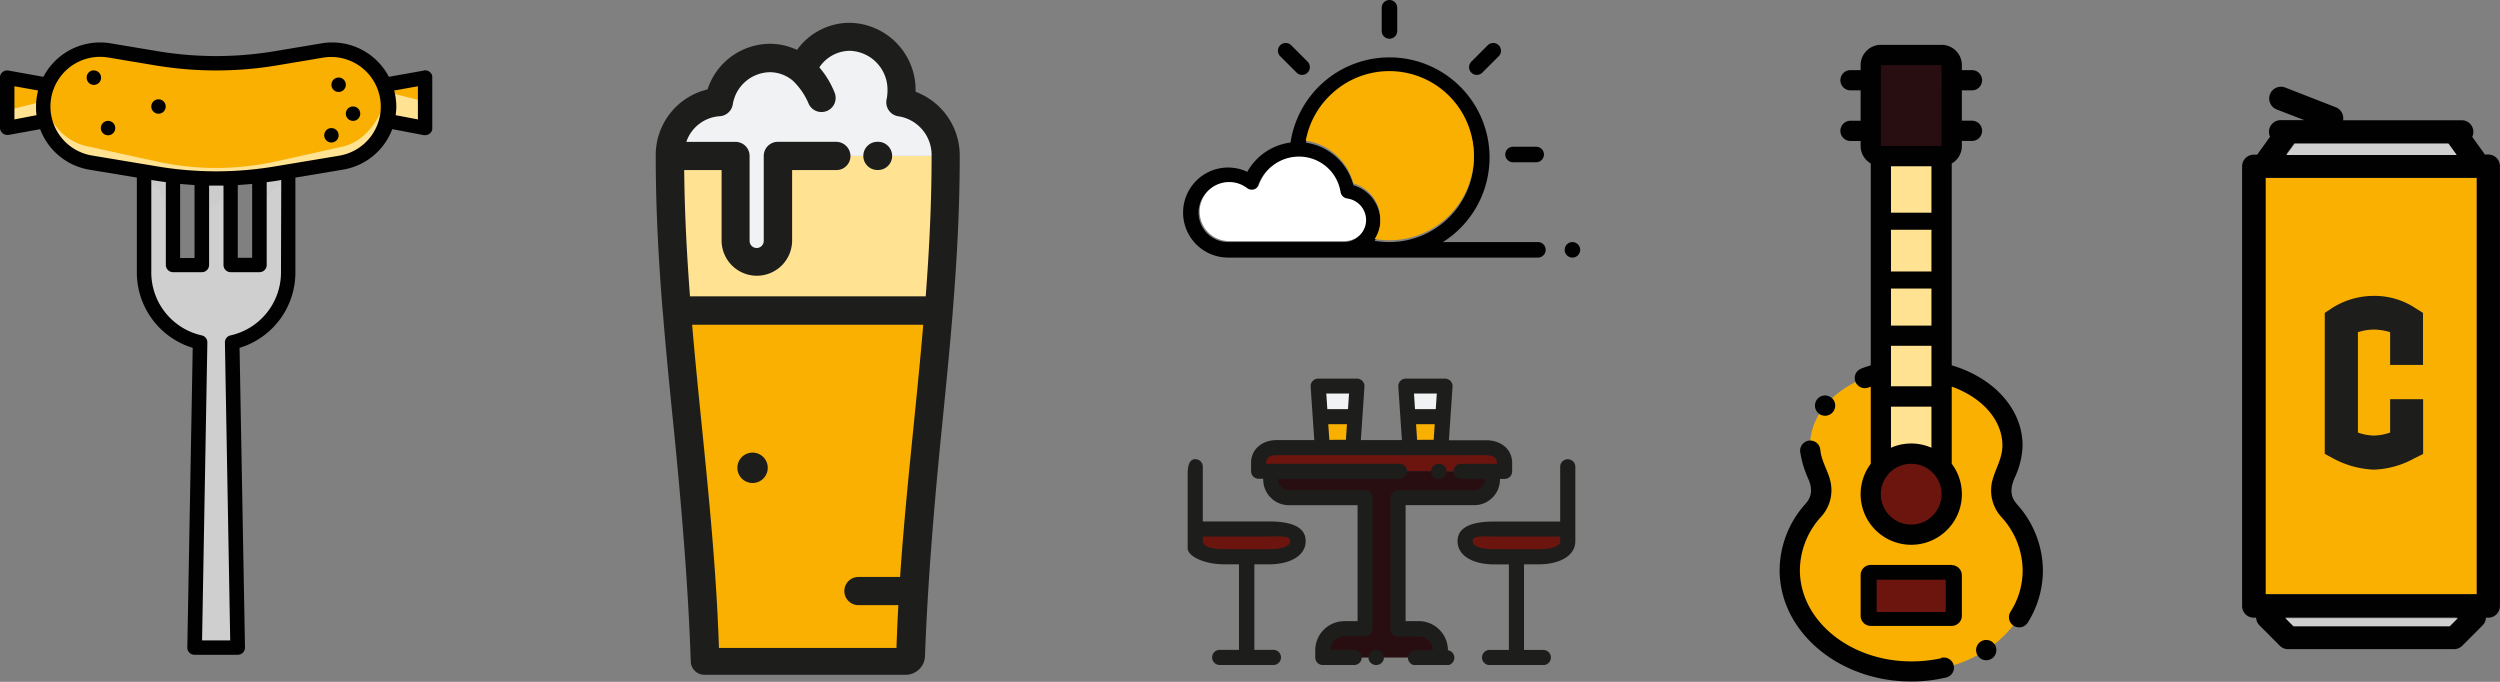 <svg xmlns="http://www.w3.org/2000/svg" xmlns:xlink="http://www.w3.org/1999/xlink" viewBox="0 0 548.09 149.48"><rect x="0" y="0" width="548.09" height="149.48" fill="#808080" stroke="none"/><defs><style>.cls-1{fill:none;}.cls-2{clip-path:url(#clip-path);}.cls-15,.cls-3{fill:#f9b000;}.cls-4{fill:#010101;}.cls-5{fill:#1d1d1b;}.cls-6{fill:#cfcfcf;}.cls-7{clip-path:url(#clip-path-3);}.cls-8{fill:#cdcccc;}.cls-14,.cls-9{fill:#ffe393;}.cls-10{clip-path:url(#clip-path-5);}.cls-11{fill:#f0f2f4;}.cls-12{clip-path:url(#clip-path-7);}.cls-13,.cls-19{fill:#280e10;}.cls-13,.cls-14,.cls-15,.cls-16{fill-rule:evenodd;}.cls-16,.cls-17{fill:#6c150f;}.cls-18{clip-path:url(#clip-path-9);}.cls-20{fill:#fff;}</style><clipPath id="clip-path" transform="translate(0 0)"><rect class="cls-1" x="491.59" y="19.02" width="56.5" height="123.27"></rect></clipPath><clipPath id="clip-path-3" transform="translate(0 0)"><rect class="cls-1" y="9.3" width="94.77" height="134.25"></rect></clipPath><clipPath id="clip-path-5" transform="translate(0 0)"><rect class="cls-1" x="143.75" y="4.96" width="66.66" height="142.95"></rect></clipPath><clipPath id="clip-path-7" transform="translate(0 0)"><rect class="cls-1" x="390.17" y="9.83" width="57.69" height="139.65"></rect></clipPath><clipPath id="clip-path-9" transform="translate(0 0)"><rect class="cls-1" x="259.38" width="87.05" height="145.79"></rect></clipPath></defs><g id="Calque_2" data-name="Calque 2"><g id="Calque_1-2" data-name="Calque 1"><g id="cannette"><g class="cls-2"><rect class="cls-3" x="496.72" y="39.02" width="46.26" height="91.27"></rect><g class="cls-2"><path class="cls-4" d="M545.53,33.88h-.78a2.39,2.39,0,0,0-.21-.34L542,30a2.48,2.48,0,0,0,.25-1.08,2.56,2.56,0,0,0-2.56-2.56h-26a2.57,2.57,0,0,0-1.6-2.84L501,19.19A2.56,2.56,0,0,0,499.14,24l6.05,2.34H500a2.56,2.56,0,0,0-2.56,2.56,2.62,2.62,0,0,0,.24,1.08l-2.59,3.59a2.39,2.39,0,0,0-.21.34h-.77a2.56,2.56,0,0,0-2.56,2.56v96.39a2.56,2.56,0,0,0,2.56,2.56h.51a2.54,2.54,0,0,0,.74,1.68l4.45,4.46a2.53,2.53,0,0,0,1.81.76H538a2.55,2.55,0,0,0,1.82-.76l4.45-4.46a2.54,2.54,0,0,0,.74-1.68h.51a2.56,2.56,0,0,0,2.56-2.56V36.44a2.56,2.56,0,0,0-2.56-2.56M503,31.43h33.74l1.77,2.45H501.2Zm34,105.74H502.72L501,135.39h37.77Zm6-6.9H496.71V39H543Z" transform="translate(0 0)"></path><path class="cls-5" d="M524,87.52h7.24v12l-2,1a19.59,19.59,0,0,1-8.84,2.44,20.5,20.5,0,0,1-8.85-2.44l-1.88-1V68.6l1.5-1a17,17,0,0,1,9.23-2.73,16.19,16.19,0,0,1,9.21,2.73l1.6,1V80H524V72.83a11.88,11.88,0,0,0-3.57-.57,11.25,11.25,0,0,0-3.49.57v22a10.85,10.85,0,0,0,3.49.66,11.34,11.34,0,0,0,3.57-.66Z" transform="translate(0 0)"></path><polygon class="cls-6" points="537.06 137.32 502.83 137.32 501.06 135.55 538.83 135.55 537.06 137.32"></polygon><polygon class="cls-6" points="503.08 31.52 536.81 31.52 538.59 33.98 501.3 33.98 503.08 31.52"></polygon></g></g></g><g id="Resto"><g class="cls-7"><g class="cls-7"><path class="cls-3" d="M84.35,18.61a12.46,12.46,0,0,0-13.56-7.55L60.37,12.79a78.6,78.6,0,0,1-26,0L24,11.06a12.46,12.46,0,0,0-13.57,7.55L1.58,17v11L9.89,26.5a12.46,12.46,0,0,0,10,9.15l11.7,2,2.81.47c1.17.2,2.34.36,3.51.5,2.1.25,4.22.43,6.34.51s4.18.08,6.27,0,4.24-.26,6.34-.52c1.18-.14,2.34-.3,3.51-.49l2.81-.48,11.7-2a12.48,12.48,0,0,0,10-9.14l8.3,1.58V17Z" transform="translate(0 0)"></path><path class="cls-6" d="M56.86,38.56V54.94a3.16,3.16,0,0,1-6.31,0V39.08q-3.16.12-6.32,0V54.94a3.16,3.16,0,0,1-6.32,0V38.56c-1.17-.14-2.34-.3-3.51-.49l-2.81-.48V59.67A15.79,15.79,0,0,0,41.66,74.39a3.21,3.21,0,0,1,2.12,3.12L42.65,142h9.48L51,77.51a3.2,3.2,0,0,1,2.11-3.12A15.79,15.79,0,0,0,63.18,59.67V37.6l-2.81.47c-1.17.19-2.33.35-3.51.49" transform="translate(0 0)"></path><path class="cls-8" d="M60.37,38.42c-1.17.34-2.33.63-3.51.87v6.56c1.18-.25,2.34-4.31,3.51-4.65l2.81-.83V37.6Z" transform="translate(0 0)"></path><path class="cls-8" d="M37.91,39.3c-1.17-.25-2.34-.54-3.51-.88l-2.81-.82v2.77l2.81.83c1.17.34,2.34,7.17,3.51,7.42Z" transform="translate(0 0)"></path><path class="cls-8" d="M44.25,40.19h0V43s0,2.89,0,2.89c2.09.14,4.18-2.74,6.27-2.88h0V40.19h0a43.74,43.74,0,0,1-6.27,0" transform="translate(0 0)"></path><path class="cls-9" d="M84.89,20.19c-1.22,6.13-5.07,11-10,12L63.18,34.8l-2.81.61q-1.75.39-3.51.66a61.38,61.38,0,0,1-6.34.67,59.61,59.61,0,0,1-6.27,0,61.38,61.38,0,0,1-6.34-.67c-1.17-.19-2.34-.4-3.51-.66l-2.81-.61-11.7-2.57a12,12,0,0,1-10-10.12L1.58,24.19V26.5h7.9c1.21,6.14,5.47,7,10.41,8l11.7,2.57,2.81.62c1.17.25,2.34.47,3.51.65a61.4,61.4,0,0,0,6.34.68,59.61,59.61,0,0,0,6.27,0,61.4,61.4,0,0,0,6.34-.68c1.17-.18,2.34-.4,3.51-.65l2.81-.62,11.7-2.57a13.74,13.74,0,0,0,10.41-11.2V26.5l7.9,1.58V22.27Z" transform="translate(0 0)"></path><path class="cls-4" d="M92.92,15.47l-7.67,1.37A14,14,0,0,0,70.52,9.5L60.11,11.24a77.63,77.63,0,0,1-25.45,0L24.25,9.5A14,14,0,0,0,9.52,16.84L1.86,15.47A1.59,1.59,0,0,0,0,16.75,2.46,2.46,0,0,0,0,17v11a1.58,1.58,0,0,0,1.58,1.58,1.53,1.53,0,0,0,.3,0L8.8,28.32a14,14,0,0,0,10.83,8.89L30,38.93V59.67A17.27,17.27,0,0,0,42.25,76.26l-1.18,65.65a1.56,1.56,0,0,0,1.51,1.64h9.55A1.58,1.58,0,0,0,53.71,142a.15.15,0,0,0,0-.07L52.52,76.26A17.26,17.26,0,0,0,64.76,59.67V38.93L75.14,37.2A14,14,0,0,0,86,28.31l6.93,1.32a1.36,1.36,0,0,0,.29,0,1.57,1.57,0,0,0,1.58-1.58V17a1.58,1.58,0,0,0-1.58-1.58l-.27,0M3.16,26.18V18.91l5.2.93a13.92,13.92,0,0,0-.46,3.51A13.39,13.39,0,0,0,8,25.25ZM61.6,59.67A14.13,14.13,0,0,1,50.54,73.53a1.57,1.57,0,0,0-1.23,1.61l1.16,65.26H44.3l1.16-65.26a1.57,1.57,0,0,0-1.22-1.61A14.13,14.13,0,0,1,33.17,59.67V39.46l1,.15c.73.13,1.46.22,2.19.32V58.09a1.58,1.58,0,0,0,1.58,1.58h6.32a1.58,1.58,0,0,0,1.58-1.58V40.69c.52,0,1,0,1.58,0l1.58,0v17.4a1.57,1.57,0,0,0,1.58,1.58h6.31a1.57,1.57,0,0,0,1.58-1.58V39.94c.73-.1,1.46-.19,2.19-.31l1-.17ZM39.49,40.32c1,.1,2.1.18,3.16.25v16H39.49Zm12.64.25c1-.07,2.1-.15,3.15-.25v16.2H52.13Zm22.49-6.48L60.11,36.51a77.63,77.63,0,0,1-25.45,0L20.15,34.09a10.89,10.89,0,0,1,1.79-21.63,10.72,10.72,0,0,1,1.79.15l10.41,1.74a80.65,80.65,0,0,0,26.49,0L71,12.61a10.89,10.89,0,0,1,3.58,21.48Zm17-7.91-4.88-.93a15,15,0,0,0,.15-1.9,14.4,14.4,0,0,0-.47-3.51l5.2-.93Z" transform="translate(0 0)"></path><path class="cls-4" d="M20.53,15.45h0A1.58,1.58,0,1,1,19,17a1.57,1.57,0,0,1,1.58-1.58" transform="translate(0 0)"></path><path class="cls-4" d="M23.69,26.5h0a1.58,1.58,0,1,1-1.58,1.58,1.58,1.58,0,0,1,1.58-1.58" transform="translate(0 0)"></path><path class="cls-4" d="M34.75,21.77h0a1.58,1.58,0,1,1-1.58,1.58,1.58,1.58,0,0,1,1.58-1.58" transform="translate(0 0)"></path><path class="cls-4" d="M72.66,28.08h0a1.58,1.58,0,1,1-1.58,1.58,1.58,1.58,0,0,1,1.58-1.58" transform="translate(0 0)"></path><path class="cls-4" d="M77.4,23.34h0a1.58,1.58,0,1,1-1.58,1.58,1.58,1.58,0,0,1,1.58-1.58" transform="translate(0 0)"></path><path class="cls-4" d="M74.24,17h0a1.58,1.58,0,1,1-1.58,1.58A1.58,1.58,0,0,1,74.24,17" transform="translate(0 0)"></path></g></g></g><g id="pinte"><g class="cls-10"><g class="cls-10"><path class="cls-3" d="M207.32,34.18c0,38.25-6.83,73-7.76,111h-45c-.92-37.94-7.75-72.71-7.75-111Z" transform="translate(0 0)"></path><path class="cls-9" d="M207.32,34.18c0,11.55-.63,22.79-1.52,33.89H148.36c-.9-11.1-1.52-22.34-1.52-33.89Z" transform="translate(0 0)"></path><path class="cls-11" d="M157.6,22.36a11.63,11.63,0,0,0-10.76,11.82h14.43V52.83a4.64,4.64,0,0,0,9.28,0V34.18h36.77a11.68,11.68,0,0,0-9.94-11.75,12.51,12.51,0,0,0,.26-2.54A11.6,11.6,0,0,0,186.3,8.05a11.35,11.35,0,0,0-10.46,7.25,11,11,0,0,0-7.1-2.6,11.47,11.47,0,0,0-11.14,9.66" transform="translate(0 0)"></path><path class="cls-5" d="M165,105.89a3.33,3.33,0,1,1,3.32-3.32,3.33,3.33,0,0,1-3.32,3.32" transform="translate(0 0)"></path><path class="cls-5" d="M196.54,142.05s0,0,0,0c.54-16.68,2.17-32.94,3.76-48.69.73-7.29,1.48-14.69,2.11-22.17,0,0,0,0,0,0H151.74a0,0,0,0,0,0,0c.64,7.48,1.38,14.88,2.12,22.17,1.58,15.75,3.21,32,3.76,48.69a0,0,0,0,0,0,0ZM197,25.5a3.1,3.1,0,0,1-2.63-3.7,9.46,9.46,0,0,0,.2-1.91,8.52,8.52,0,0,0-8.25-8.75,8.09,8.09,0,0,0-6.69,3.63s0,0,0,0A19.51,19.51,0,0,1,183,20.37a3.09,3.09,0,0,1-1.82,4,3.15,3.15,0,0,1-1.08.19,3.08,3.08,0,0,1-2.89-2,15,15,0,0,0-3.4-4.88h0a7.86,7.86,0,0,0-5.07-1.85,8.39,8.39,0,0,0-8.1,7.11,3.08,3.08,0,0,1-2.88,2.54,8.3,8.3,0,0,0-7.29,5.62s0,0,0,0h10.77a3.1,3.1,0,0,1,3.1,3.1V52.82a1.55,1.55,0,0,0,3.1,0V34.19a3.1,3.1,0,0,1,3.11-3.1h12.67A3.17,3.17,0,0,1,186.45,34a3.09,3.09,0,0,1-3.09,3.29h-9.7l0,0V52.62a7.73,7.73,0,1,1-15.46.2V37.29l0,0H150l0,0c.09,9.35.58,18.58,1.27,27.67a0,0,0,0,0,0,0h51.68s0,0,0,0c.77-10.1,1.29-20.36,1.29-30.78A8.58,8.58,0,0,0,197,25.5M145.29,68.41a.22.22,0,0,1,0-.08c-.9-11.16-1.53-22.54-1.53-34.15h0a14.79,14.79,0,0,1,11.36-14.58,0,0,0,0,0,0,0,14.47,14.47,0,0,1,13.62-10,14,14,0,0,1,6,1.34h0A14.22,14.22,0,0,1,186.3,5a14.7,14.7,0,0,1,14.43,14.93v.19a14.93,14.93,0,0,1,9.68,14.1c0,11.61-.64,23-1.54,34.16v.07c-.7,8.65-1.56,17.17-2.4,25.56-1.53,15.2-3.1,33.47-3.68,49.85a4.24,4.24,0,0,1-4.24,4.08c-10.11,0-35,0-44.11,0a3,3,0,0,1-3-2.93c-.55-16.67-2.16-35.45-3.72-51-.85-8.39-1.71-16.91-2.4-25.56" transform="translate(0 0)"></path><path class="cls-5" d="M192.5,37.27h-.14a3.09,3.09,0,1,1,0-6.18h.14a3.09,3.09,0,1,1,0,6.18" transform="translate(0 0)"></path><path class="cls-5" d="M199,135.49c-.27-.92-.51-1.85-.7-2.82h-10.1a3.09,3.09,0,0,1,0-6.18h9.79c0-.83.06-1.64.09-2.46,2.06-.06,3,11.37.92,11.46" transform="translate(0 0)"></path></g></g></g><g id="Musique"><g class="cls-12"><g class="cls-12"><path class="cls-13" d="M412.36,34.23h13.31A2.23,2.23,0,0,0,427.89,32V14.26A2.23,2.23,0,0,0,425.67,12H412.36a2.23,2.23,0,0,0-2.22,2.22V32a2.23,2.23,0,0,0,2.22,2.22" transform="translate(0 0)"></path><path class="cls-14" d="M425.67,34.23H412.36v68.22a8.88,8.88,0,0,1,13.31,0V34.23Z" transform="translate(0 0)"></path><path class="cls-15" d="M412.36,102.45V81.79c-9,2.12-15.53,8.43-15.53,15.88A12.91,12.91,0,0,0,398,103c1.1,2.43,2.55,5.52-.45,8.92a19.79,19.79,0,0,0-5.16,13.13c0,12.26,11.92,22.19,26.62,22.19s26.63-9.93,26.63-22.19a19.75,19.75,0,0,0-5.17-13.13c-3-3.4-1.54-6.49-.44-8.92a12.91,12.91,0,0,0,1.17-5.35c0-7.45-6.53-13.76-15.53-15.88v20.66a8.88,8.88,0,1,1-13.31,0m-2.22,23.62h17.75V135H410.14Z" transform="translate(0 0)"></path><path class="cls-16" d="M419,99.45a8.87,8.87,0,1,0,6.66,3,8.84,8.84,0,0,0-6.66-3" transform="translate(0 0)"></path><rect class="cls-17" x="410.14" y="126.07" width="17.75" height="8.88"></rect><path class="cls-4" d="M425.57,144.31A29.84,29.84,0,0,1,419,145c-13.46,0-24.4-9-24.4-20a17.46,17.46,0,0,1,4.61-11.66,8.63,8.63,0,0,0,2.08-7.83c-.55-2.39-2-4.43-2.21-6.92a2.22,2.22,0,0,0-4.42.43,22.82,22.82,0,0,0,1.89,6.2c.75,1.9.74,3.59-.67,5.18a21.88,21.88,0,0,0-5.72,14.6c0,13.46,12.94,24.41,28.84,24.41a33.36,33.36,0,0,0,7.55-.85,2.22,2.22,0,1,0-1-4.32" transform="translate(0 0)"></path><path class="cls-4" d="M442.14,110.47c-1.59-1.8-1.34-3.66-.45-5.73a17.53,17.53,0,0,0,1.73-7.07c0-7.89-6.17-14.79-15.53-17.58V35.85A4.45,4.45,0,0,0,430.11,32v-1.1h2.22a2.22,2.22,0,1,0,0-4.44h-2.22V19.81h2.22a2.22,2.22,0,1,0,0-4.44h-2.22V14.26a4.44,4.44,0,0,0-4.44-4.43H412.36a4.44,4.44,0,0,0-4.44,4.43v1.11H405.7a2.22,2.22,0,1,0,0,4.44h2.22v6.66H405.7a2.22,2.22,0,1,0,0,4.44h2.22V32a4.43,4.43,0,0,0,2.22,3.84V80.09c-.71.22-1.42.45-2.1.72a2.22,2.22,0,0,0,.8,4.29,2.32,2.32,0,0,0,.81-.15c.16-.07.32-.12.49-.18v16.9a11.1,11.1,0,1,0,17.75,0V84.76C434.63,87.17,439,92.13,439,97.67c0,2.8-1.48,5-2.17,7.57a8.65,8.65,0,0,0,2,8.17,17.46,17.46,0,0,1,4.61,11.66,16.89,16.89,0,0,1-2.67,9.07,2.22,2.22,0,0,0,.71,3.06,2.18,2.18,0,0,0,1.17.34,2.21,2.21,0,0,0,1.88-1,21.56,21.56,0,0,0,3.35-11.43,21.88,21.88,0,0,0-5.72-14.6M419,97.23a11,11,0,0,0-4.43.93v-9h8.87v9a11,11,0,0,0-4.44-.93m4.44-25.85h-8.87V36.45h8.87Zm-8.87,4.43h8.87v8.88h-8.87Zm11.09-61.55V32H412.36V28.69h0V17.6h0V14.26ZM419,115a6.66,6.66,0,1,1,6.66-6.66A6.66,6.66,0,0,1,419,115" transform="translate(0 0)"></path><path class="cls-4" d="M427.89,123.85H410.14a2.22,2.22,0,0,0-2.22,2.22V135a2.22,2.22,0,0,0,2.22,2.22h17.75a2.23,2.23,0,0,0,2.22-2.22v-8.88a2.23,2.23,0,0,0-2.22-2.22m-1.31,10.27H411.43v-7.07h15.15Z" transform="translate(0 0)"></path><path class="cls-4" d="M434.12,140.75a2.22,2.22,0,1,0,2.67,3.55h0a2.22,2.22,0,0,0-2.67-3.55" transform="translate(0 0)"></path><path class="cls-4" d="M398.9,90.78a2.18,2.18,0,0,0,1.22.37,2.22,2.22,0,0,0,1.85-1h0a2.22,2.22,0,1,0-3.07.62" transform="translate(0 0)"></path><rect class="cls-4" x="411.91" y="59.52" width="13.97" height="3.74"></rect><rect class="cls-4" x="411.91" y="46.63" width="13.97" height="3.74"></rect></g></g></g><g id="Terrasse"><g class="cls-18"><g class="cls-18"><path class="cls-17" d="M279.87,98.09h46c2.18,0,4,1.2,4,3.38v1.82H275.91v-1.82c0-2.18,1.78-3.38,4-3.38" transform="translate(0 0)"></path><path class="cls-19" d="M327.19,103.29v1.83a4,4,0,0,1-4,4H306.5v28.74h4.56a4.74,4.74,0,0,1,4.72,4.73v1.57H290v-1.57a4.74,4.74,0,0,1,4.73-4.73h4.55V109.09H282.53a4,4,0,0,1-4-4v-1.83Z" transform="translate(0 0)"></path><path class="cls-17" d="M262,116h16.11c3.52,0,6.39.32,6.39,2.64s-2.87,3.44-6.39,3.44h-9.72c-3.51,0-6.39-1.11-6.39-3.44Z" transform="translate(0 0)"></path><path class="cls-17" d="M343.71,114.4,327.6,116c-3.51,0-6.39.32-6.39,2.65s2.88,3.43,6.39,3.43h9.72c3.52,0,6.39-1.11,6.39-3.43Z" transform="translate(0 0)"></path><polygon class="cls-11" points="308.21 84.61 316.78 84.61 315.86 98.09 309.13 98.09 308.21 84.61"></polygon><polygon class="cls-11" points="288.97 84.61 297.54 84.61 296.62 98.09 289.89 98.09 288.97 84.61"></polygon><polygon class="cls-3" points="316.32 91.35 315.86 98.09 309.13 98.09 308.67 91.35 316.32 91.35"></polygon><polygon class="cls-3" points="297.08 91.35 296.62 98.09 289.89 98.09 289.43 91.35 297.08 91.35"></polygon><path class="cls-5" d="M278.15,120.4h-9.72c-2.71,0-4.73-.56-4.73-1.78v-1h14.45c2.71,0,4.73-.22,4.73,1s-2,1.78-4.73,1.78m0-6.08H263.7v-12a1.66,1.66,0,0,0-1.66-1.66c-.92,0-1.66.74-1.66,3.23V120.2c0,1.72,3.54,3.52,8.05,3.52h3.2v18.75H267.4a1.66,1.66,0,1,0,0,3.32h11.78a1.66,1.66,0,0,0,0-3.32H275V123.72h3.2c4.51,0,8.05-1.8,8.05-5.1s-3.54-4.3-8.05-4.3" transform="translate(0 0)"></path><path class="cls-5" d="M342.05,118.62c0,1.22-2,1.78-4.73,1.78H327.6c-2.71,0-4.73-.56-4.73-1.78s2-1,4.73-1h14.45Zm1.66-17.94a1.66,1.66,0,0,0-1.66,1.66v12H327.6c-4.51,0-8.05,1-8.05,4.3s3.54,5.1,8.05,5.1h3.2v18.75h-4.23a1.66,1.66,0,1,0,0,3.32h11.78a1.66,1.66,0,0,0,0-3.32h-4.23V123.72h3.2c4.51,0,8.05-1.8,8.05-5.1V102.34a1.66,1.66,0,0,0-1.66-1.66" transform="translate(0 0)"></path><path class="cls-5" d="M315.48,105a1.66,1.66,0,0,0,0-3.32h-.08a1.66,1.66,0,1,0,0,3.32Z" transform="translate(0 0)"></path><path class="cls-5" d="M301.75,142.47h-.08a1.66,1.66,0,0,0,0,3.32h.08a1.66,1.66,0,1,0,0-3.32" transform="translate(0 0)"></path><path class="cls-5" d="M310.68,96.43,310.45,93h4.1l-.24,3.42Zm-19.24,0L291.2,93h4.1l-.23,3.42Zm4.32-10.15-.23,3.41H291l-.23-3.41Zm19.24,0-.23,3.41h-4.55L310,86.28Zm2.44,56.21a6.4,6.4,0,0,0-6.38-6.32h-2.9V110.75h15.06a5.64,5.64,0,0,0,5.63-5.63V105h1a1.66,1.66,0,0,0,1.67-1.66v-1.82c0-3.1-2.53-5-5.63-5h-8.24l.8-11.7A1.68,1.68,0,0,0,316.78,83h-8.57a1.67,1.67,0,0,0-1.21.53,1.69,1.69,0,0,0-.44,1.25l.79,11.7h-9l.79-11.7a1.69,1.69,0,0,0-.44-1.25,1.67,1.67,0,0,0-1.21-.53H289a1.68,1.68,0,0,0-1.66,1.78l.8,11.7h-8.24c-3.1,0-5.62,1.94-5.62,5v1.82a1.66,1.66,0,0,0,1.66,1.66h1v.17a5.64,5.64,0,0,0,5.63,5.63h15.06v25.42h-2.9a6.39,6.39,0,0,0-6.38,6.39v1.57a1.66,1.66,0,0,0,1.66,1.66h6.87a1.66,1.66,0,1,0,0-3.32h-5.21a3.07,3.07,0,0,1,3.06-3h4.56a1.66,1.66,0,0,0,1.66-1.66V109.09a1.66,1.66,0,0,0-1.66-1.67H282.53a2.31,2.31,0,0,1-2.31-2.3V105h26.6a1.66,1.66,0,0,0,0-3.32H277.57v-.16c0-1.27,1-1.72,2.3-1.72h46c1.27,0,2.31.45,2.31,1.72v.16h-7.88a1.66,1.66,0,0,0,0,3.32h5.22v.17a2.31,2.31,0,0,1-2.31,2.3H306.5a1.66,1.66,0,0,0-1.66,1.67v28.74a1.66,1.66,0,0,0,1.66,1.66h4.56a3.07,3.07,0,0,1,3.06,3h-3.78a1.66,1.66,0,1,0,0,3.32h6.87a1.66,1.66,0,0,0,.23-3.3" transform="translate(0 0)"></path><path class="cls-4" d="M337.17,53.07H316.34a21.94,21.94,0,1,0-33.41-21.82,12.71,12.71,0,0,0-9.48,6.42,9.87,9.87,0,1,0-4.2,18.8h67.92a1.7,1.7,0,0,0,0-3.4M292,20.93a18.54,18.54,0,1,1,12.59,32.14,19.14,19.14,0,0,1-3.21-.27,7.94,7.94,0,0,0,1.24-3.65q0-.34,0-.69a7.35,7.35,0,0,0-.13-1.42,8.18,8.18,0,0,0-5.77-6.42,12.67,12.67,0,0,0-10.41-9.34A18.43,18.43,0,0,1,292,20.93M269.25,53.07a6.47,6.47,0,1,1,3.92-11.61,1.7,1.7,0,0,0,2.63-.77A9.27,9.27,0,0,1,293,39.93a10,10,0,0,1,.72,2.39,1.53,1.53,0,0,0,.32.75,1.69,1.69,0,0,0,1.14.67,4.76,4.76,0,0,1,4,3.63,4.85,4.85,0,0,1,.13,1.09,4.29,4.29,0,0,1-.1.94,4.47,4.47,0,0,1-1.35,2.4,5.41,5.41,0,0,1-.65.51,4.91,4.91,0,0,1-2.66.76Z" transform="translate(0 0)"></path><path class="cls-4" d="M346.4,54.44a1.7,1.7,0,1,0-1.33,2,1.71,1.71,0,0,0,1.33-2" transform="translate(0 0)"></path><path class="cls-4" d="M304.62,8.49a1.7,1.7,0,0,0,1.7-1.7V1.7a1.7,1.7,0,0,0-3.4,0V6.79a1.7,1.7,0,0,0,1.7,1.7" transform="translate(0 0)"></path><path class="cls-4" d="M284.27,15.92a1.69,1.69,0,0,0,2.4,0,1.7,1.7,0,0,0,0-2.4l-3.6-3.6a1.7,1.7,0,0,0-2.4,2.41Z" transform="translate(0 0)"></path><path class="cls-4" d="M323.77,16.42a1.73,1.73,0,0,0,1.21-.5l3.59-3.59a1.7,1.7,0,0,0-2.4-2.41l-3.6,3.6a1.7,1.7,0,0,0,0,2.4,1.66,1.66,0,0,0,1.2.5" transform="translate(0 0)"></path><path class="cls-4" d="M331.71,35.57h5.08a1.7,1.7,0,0,0,0-3.4h-5.08a1.7,1.7,0,1,0,0,3.4" transform="translate(0 0)"></path><path class="cls-20" d="M269.49,52.85a6.47,6.47,0,1,1,3.92-11.61,1.7,1.7,0,0,0,2.63-.77,9.3,9.3,0,0,1,11.2-5.81,9.2,9.2,0,0,1,6.66,7.44,1.75,1.75,0,0,0,.32.75,1.71,1.71,0,0,0,1.15.67,4.77,4.77,0,0,1,4,3.63,4.85,4.85,0,0,1,.13,1.09,5,5,0,0,1-.1.94,4.47,4.47,0,0,1-1.35,2.4,5.41,5.41,0,0,1-.65.51,4.93,4.93,0,0,1-2.66.76Z" transform="translate(0 0)"></path><path class="cls-3" d="M292,20.52a18.54,18.54,0,1,1,12.58,32.15,18,18,0,0,1-3.2-.28,7.82,7.82,0,0,0,1.23-3.64c0-.23,0-.47,0-.7a8.33,8.33,0,0,0-.12-1.42,8.19,8.19,0,0,0-5.77-6.42,12.74,12.74,0,0,0-.45-1.36,12.64,12.64,0,0,0-10-8A18.5,18.5,0,0,1,292,20.52" transform="translate(0 0)"></path></g></g></g></g></g></svg>